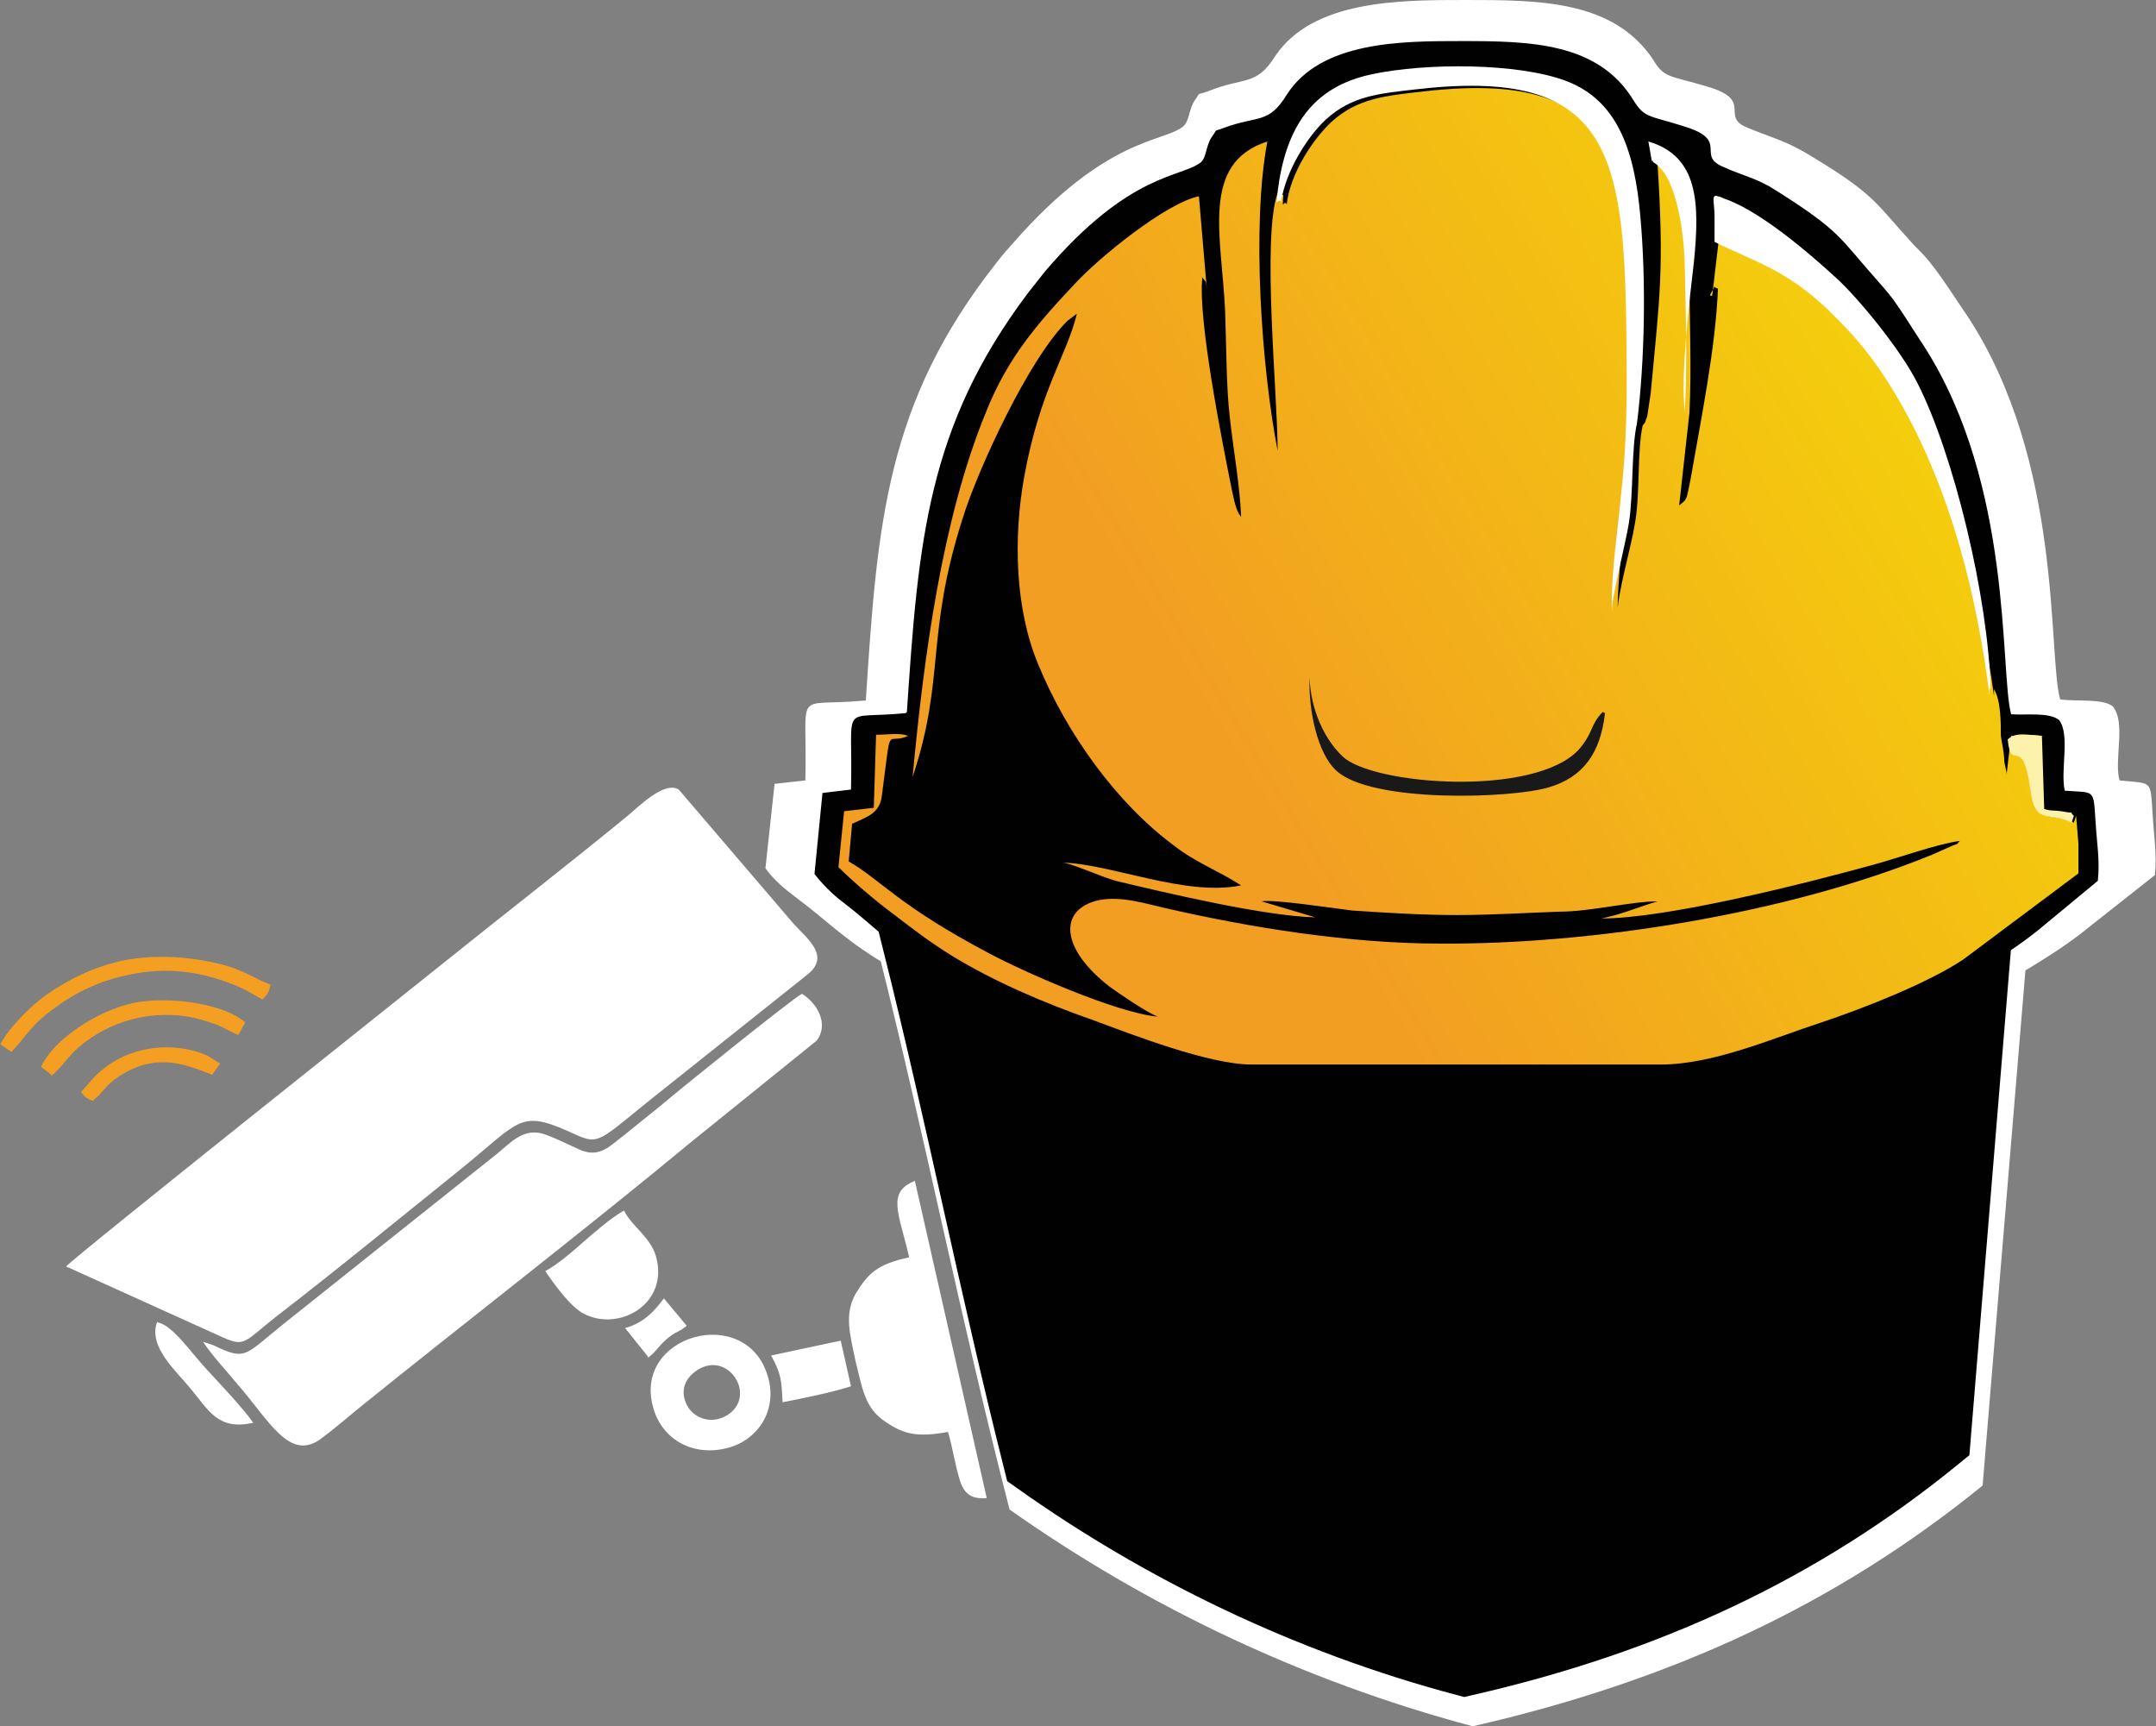 <?xml version="1.0" encoding="UTF-8"?>
<svg id="Capa_1" data-name="Capa 1" xmlns="http://www.w3.org/2000/svg" xmlns:xlink="http://www.w3.org/1999/xlink" viewBox="0 0 18.9 15.13">
  <rect x="0" y="0" width="18.9" height="15.13" fill="#808080" stroke="none"/>
  <defs>
    <style>
      .cls-1 {
        fill: #fdf2ab;
      }

      .cls-1, .cls-2, .cls-3, .cls-4, .cls-5 {
        fill-rule: evenodd;
      }

      .cls-6 {
        fill: url(#Degradado_sin_nombre_5);
      }

      .cls-2 {
        fill: #010101;
      }

      .cls-3 {
        fill: #fff;
      }

      .cls-7, .cls-8 {
        fill: none;
      }

      .cls-9 {
        clip-path: url(#clippath-1);
      }

      .cls-4 {
        fill: #1a1919;
      }

      .cls-10 {
        fill: url(#Degradado_sin_nombre_15);
      }

      .cls-8 {
        stroke: #010101;
        stroke-miterlimit: 22.93;
        stroke-width: .57px;
      }

      .cls-5 {
        fill: #f49f22;
      }

      .cls-11 {
        clip-path: url(#clippath);
      }
    </style>
    <linearGradient id="Degradado_sin_nombre_5" data-name="Degradado sin nombre 5" x1="55.15" y1="-693.06" x2="55.23" y2="-691.17" gradientTransform="translate(-42.19 -677.93) scale(1 -1)" gradientUnits="userSpaceOnUse">
      <stop offset="0" stop-color="#000"/>
      <stop offset="0" stop-color="#040404"/>
      <stop offset=".13" stop-color="#3e3e3e"/>
      <stop offset=".25" stop-color="#727272"/>
      <stop offset=".37" stop-color="#9d9d9d"/>
      <stop offset=".5" stop-color="silver"/>
      <stop offset=".62" stop-color="#dbdbdb"/>
      <stop offset=".74" stop-color="#efefef"/>
      <stop offset=".87" stop-color="#fbfbfb"/>
      <stop offset="1" stop-color="#fff"/>
    </linearGradient>
    <clipPath id="clippath">
      <path class="cls-7" d="M11.2,1.69c-.14.4,0,1.76,0,2.26-.14-.72-.23-1.97-.09-2.71-.59.19-.4.83-.37,1.49.01.28.01.67.04.92.03.28.09.61.1.88-.05-.06-.06-.15-.08-.23-.09-.45-.3-1.5-.26-1.87.03.05.03.01.04.11l-.07-.82c-.29.06-.88.54-1.09.77-.33.35-.59.65-.78,1.13-.38.93-.54,2.12-.64,3.19.29-.87.11-1.24.44-2.27.13-.42.58-1.4.92-1.73l.08-.06c-.09.37-.32.66-.46,1.42-.1.55-.08,1.17.12,1.65.25.61.69,1.22,1.19,1.59.19.15.39.22.59.35-.49.1-1.14-.19-1.57-.2.07,0,.33.12.47.16.46.11,1.31.31,1.75.32l-.47-.14c.1-.02.63.06.79.08.3.02.61.04.92.04s.61-.02.91-.03c.26,0,.62-.09.85-.09-.17.05-.3.11-.49.15.57,0,1.76-.3,2.38-.47.22-.06.55-.18.76-.21-.03.03,0,.02-.06.04l-.18.08c-1.27.52-2.99.79-4.32.78-.79,0-1.66-.14-2.4-.31-.18-.04-.39-.11-.59-.07-.35.08-.34.42.1.76.07.05.33.23.42.26-.36-.03-1.19-.4-1.47-.55-.8-.42-.96-.65-1.24-.81l.03-.33c.13-.06.24-.09.26-.24.09-.68.03-.44.23-.53-.06-.03-.19-.01-.28-.01l-.02.64-.26.03-.05.49c.12.12.33.3.48.41.17.13.31.24.52.37.36.22.8.41,1.23.56.35.13,1.02.39,1.39.39h3.59c.46,0,.98-.23,1.41-.37.39-.13.94-.35,1.24-.55l1.03-.77-.04-.49-.02.06c-.19-.1-.33.03-.36-.28-.06-.52-.16-.14-.2-.45.05-.04.05-.05.17-.04.03,0,.1.01.13.01h-.29l-.04.34v-.02s-.02-.09-.02-.1c0-.07-.02-.15-.03-.22,0-.12,0-.31-.06-.41v.06c-.12-.87-.34-1.74-.74-2.47-.22-.4-.39-.64-.69-.91-.37-.35-.63-.41-.99-.59-.01-.08,0-.14,0-.23,0-.12-.04-.22.05-.16l-.1.85s-.04.02,0-.04c.05-.08-.02-.04.05-.02-.02.52-.15,1.15-.24,1.67-.04.2-.03.17-.1.23l.09-.81c.02-.38,0-.85,0-1.23,0-.28-.07-.84-.28-.96.06.93.02,1.17-.06,2.02l-.03.2c-.03.07,0,.03-.04.08-.05.22-.02.61-.07.87-.03.19-.16.64-.15.78,0-.32.05-.69.08-1.02.04-.35.05-.67.05-1.05-.01-1.84-.04-2.71-1.82-2.51-.35.04-.59.06-.82.27-.16.15-.36.45-.39.72-.03-.05-.04.08-.03-.08l-.05-.02Z"/>
    </clipPath>
    <linearGradient id="Degradado_sin_nombre_15" data-name="Degradado sin nombre 15" x1="283.26" y1="-322.86" x2="292.15" y2="-317.47" gradientTransform="translate(-272.66 -316.57) scale(1 -1)" gradientUnits="userSpaceOnUse">
      <stop offset="0" stop-color="#f29e22"/>
      <stop offset=".59" stop-color="#f4ca0e"/>
      <stop offset="1" stop-color="#f6eb00"/>
    </linearGradient>
    <clipPath id="clippath-1">
      <rect class="cls-7" x="12.03" y="13.87" width="1.95" height=".57"/>
    </clipPath>
  </defs>
  <g id="mask-4">
    <rect class="cls-6" x="12.03" y="13.87" width="1.95" height=".57"/>
  </g>
  <path class="cls-3" d="M7.7,8.34c.42,1.67.72,3.22,1.15,4.89,1.19.84,2.56,1.5,4.06,1.9,1.75-.4,3.19-1.07,4.47-2.11l.38-4.57-10.06-.1h0Z"/>
  <path class="cls-3" d="M7.58,6.14c-.64.06-.5-.13-.52.7l-.27.03-.08.74c.07.1.18.19.26.25.31.23.44.39.86.63.54.31,2.3,1.05,2.91,1.04h4.04c.65,0,2.41-.68,2.95-1.01.22-.13.42-.26.59-.4l.57-.45c.02-.18-.01-.35-.02-.54-.02-.3,0-.26-.29-.29-.05-.18.06-.51-.06-.65-.09-.07-.32-.04-.46-.06-.11-.38.03-2.09-.82-3.37-.11-.16-.19-.29-.29-.42-.06-.08-.1-.12-.17-.19-.35-.38-.33-.44-.95-.81-.19-.11-.29-.13-.51-.22-.25-.1.06-.24-.35-.36-.33-.1-.38-.07-.48-.24C14.14,0,13.49,0,12.84,0,12.27,0,11.51,0,11.18.49c-.17.27-.27.18-.59.31-.11.04-.06,0-.11.07-.06.08-.05.19-.11.24-.18.14-.67.09-1.48,1.01-.08.09-.09.1-.16.19-.96,1.22-1.04,2.27-1.14,3.83"/>
  <path class="cls-3" d="M11.11,1.37c-.16.42,0,1.84,0,2.36-.15-.75-.25-2.05-.1-2.83-.63.2-.43.86-.4,1.56.01.29.01.7.05.96.04.29.1.63.11.92-.05-.07-.07-.15-.09-.24-.1-.47-.32-1.57-.28-1.95.04.05.03,0,.04.11l-.08-.86c-.32.06-.95.57-1.18.81-.35.36-.63.68-.84,1.18-.41.97-.58,2.22-.69,3.34.31-.91.12-1.3.48-2.37.15-.44.63-1.47.99-1.8l.08-.06c-.1.39-.35.69-.5,1.48-.11.57-.08,1.22.13,1.72.27.63.75,1.27,1.29,1.66.21.15.42.23.64.37-.53.1-1.23-.19-1.7-.21.08,0,.35.13.51.16.5.12,1.42.32,1.89.33l-.51-.15c.1-.02.68.07.85.08.33.02.66.04.99.04s.66-.02.99-.03c.28-.01.67-.1.92-.09-.18.05-.32.11-.53.15.61-.01,1.91-.32,2.57-.49.24-.06.59-.19.83-.22-.03.03-.01.02-.06.05l-.19.08c-1.37.54-3.23.82-4.67.81-.86,0-1.79-.14-2.6-.32-.2-.04-.43-.12-.64-.07-.38.08-.36.44.11.79.08.06.35.24.45.28-.39-.03-1.29-.42-1.6-.58-.87-.44-1.04-.68-1.34-.85l.03-.34c.15-.07.26-.09.28-.25.1-.71.04-.46.24-.56-.07-.04-.21-.01-.3-.01l-.03.67-.29.03-.05.51c.12.13.36.31.51.42.19.14.34.25.57.39.39.23.86.42,1.34.59.38.13,1.1.41,1.51.41h3.89c.49,0,1.06-.24,1.53-.39.42-.14,1.01-.37,1.34-.58l1.11-.8-.05-.52-.02.07c-.21-.11-.35.03-.39-.29-.07-.55-.18-.14-.21-.47.05-.04.06-.05.18-.05.03,0,.1.01.14.01h-.31l-.05.36v-.02l-.02-.1c-.01-.08-.02-.16-.03-.23-.01-.13-.01-.32-.06-.43v.07c-.13-.91-.37-1.82-.8-2.59-.24-.42-.42-.66-.74-.96-.4-.37-.68-.43-1.07-.62-.01-.09,0-.15,0-.24,0-.13-.05-.23.05-.17l-.11.89s-.04.02,0-.05c.06-.09-.02-.05.05-.02-.02.54-.16,1.21-.26,1.74-.04.21-.04.18-.1.24l.1-.85c.02-.39,0-.89,0-1.29,0-.29-.07-.87-.31-1,.07.97.02,1.22-.07,2.11l-.03.21c-.03.07,0,.04-.05.08-.05.23-.02.64-.07.91-.03.2-.18.66-.17.81,0-.33.05-.72.09-1.07.04-.36.06-.7.05-1.09-.01-1.92-.04-2.83-1.97-2.62-.38.04-.64.06-.88.28-.17.15-.38.47-.43.75-.04-.06-.05.08-.03-.09"/>
  <path class="cls-3" d="M11.11,1.37c-.02.17,0,.03.03.09.04-.28.25-.6.43-.75.25-.22.5-.24.88-.28,1.93-.21,1.96.7,1.97,2.62,0,.39-.01.73-.05,1.09-.04.34-.1.73-.09,1.07,0-.15.13-.62.17-.81.05-.27.02-.68.07-.91.07-.57.09-1.32.03-1.89-.06-.6-.21-1.07-.71-1.25-.45-.17-1.33-.16-1.84-.07-.57.11-.83.49-.9,1.08"/>
  <path class="cls-3" d="M17.87,5.92c-.02-.83-.35-2.14-.69-2.8-.16-.31-.57-.79-.78-.98-.25-.22-.75-.63-1.09-.73-.1-.06-.05.04-.05.17v.24c.39.18.67.25,1.07.62.32.29.51.54.74.96.43.77.67,1.67.8,2.59,0,0,0-.07,0-.07Z"/>
  <path class="cls-3" d="M14.19,6.12c-.12.11-.09.19-.23.34-.43.44-1.96.33-2.25.06-.17-.16-.31-.43-.32-.72-.02.31.08.69.25.85.33.3,1.66.26,2.02.15.33-.1.49-.32.53-.68"/>
  <path class="cls-3" d="M14.67,1.09c.24.13.3.71.31,1,.01.4.03.9,0,1.29-.04-.32.05-1.02.08-1.38.06-.53.04-.96-.43-1.09,0,0,.04.18.04.18Z"/>
  <path class="cls-3" d="M18.66,7.07c-.06-.05.05-.02-.11-.04-.07-.01-.1,0-.17-.02l-.02-.67s-.11-.01-.14-.01c-.12,0-.13,0-.18.05.04.33.15-.08.21.47.04.33.19.19.39.29,0,0,.02-.07.02-.07Z"/>
  <path class="cls-3" d="M17.3,8.42c-.02,1.34-.25,2.86-.38,4.14-1.15,1.21-2.45,1.67-3.94,2.06,2.52-.53,4.2-2.42,4.32-6.2"/>
  <path class="cls-3" d="M7.99,8.43c.19,1.38.71,3.07.93,4.18,1.15,1.21,2.66,1.84,4.1,2.05-2.75-.39-4.3-2.26-5.03-6.23"/>
  <path class="cls-2" d="M8.02,8.26c.39,1.56.67,3,1.06,4.55,1.1.78,2.37,1.4,3.76,1.77,1.62-.37,2.96-1,4.15-1.97l.35-4.26s-9.32-.09-9.32-.09Z"/>
  <path class="cls-8" d="M8.02,8.26c.39,1.56.67,3,1.06,4.55,1.1.78,2.37,1.4,3.76,1.77,1.62-.37,2.96-1,4.15-1.97l.35-4.26s-9.32-.09-9.32-.09Z"/>
  <path class="cls-2" d="M7.94,6.25c-.59.06-.46-.12-.48.67l-.25.03-.07.71c.07.09.16.18.24.24.29.22.4.37.8.6.5.3,2.12,1,2.69,1h3.73c.6,0,2.22-.65,2.72-.97.2-.13.39-.25.55-.38l.52-.43c.02-.18-.01-.34-.02-.52-.02-.29,0-.25-.27-.27-.04-.18.05-.49-.05-.62-.09-.07-.29-.04-.42-.05-.1-.37.02-2-.76-3.22-.1-.15-.17-.27-.27-.41-.06-.08-.09-.11-.15-.18-.33-.37-.31-.42-.88-.78-.17-.11-.27-.12-.47-.21-.23-.1.06-.23-.33-.35-.31-.1-.35-.07-.45-.23-.31-.51-.91-.52-1.51-.52-.52,0-1.23,0-1.53.47-.16.26-.25.18-.55.29-.1.04-.05,0-.1.07-.06.08-.05.18-.1.23-.17.14-.62.08-1.37.96-.07.09-.08.1-.15.19-.88,1.17-.96,2.17-1.06,3.67"/>
  <g class="cls-11">
    <rect class="cls-10" x="7.32" y=".6" width="10.9" height="8.74"/>
  </g>
  <path class="cls-3" d="M11.2,1.69c-.02.16,0,.03.03.08.04-.27.23-.57.39-.72.23-.21.46-.23.82-.27,1.79-.2,1.81.67,1.82,2.51,0,.38-.01.7-.05,1.05-.03.33-.09.7-.08,1.02,0-.14.12-.59.15-.78.04-.26.02-.65.07-.87.07-.55.08-1.26.03-1.81-.05-.58-.2-1.02-.65-1.19-.42-.16-1.23-.16-1.7-.06-.53.11-.76.47-.83,1.03"/>
  <path class="cls-3" d="M17.45,6.04c-.02-.8-.32-2.05-.64-2.68-.15-.3-.53-.76-.72-.93-.23-.21-.69-.61-1.01-.7-.09-.05-.05.04-.05.16v.23c.36.18.62.24.99.59.29.28.47.51.69.91.4.74.62,1.6.73,2.47v-.06h0Z"/>
  <path class="cls-4" d="M14.05,6.24c-.11.11-.08.18-.21.33-.39.42-1.81.31-2.07.06-.16-.15-.28-.41-.29-.69-.01.29.07.66.23.81.3.29,1.54.25,1.87.15.3-.09.45-.3.49-.65"/>
  <path class="cls-3" d="M14.49,1.42c.22.12.28.68.28.96.01.38.02.86,0,1.23-.04-.31.04-.98.08-1.32.05-.51.04-.92-.4-1.05l.03.17h.01Z"/>
  <path class="cls-1" d="M18.18,7.15c-.06-.05.05-.01-.11-.04-.07-.01-.09,0-.15-.02l-.02-.64s-.1-.01-.13-.01c-.11,0-.12,0-.17.04.03.31.13-.07.2.45.04.31.17.18.36.28,0,0,.02-.06.02-.06Z"/>
  <g class="cls-9">
    <g>
      <polygon class="cls-5" points="12.9 14.42 13.9 13.89 12.1 13.89 12.9 14.42"/>
      <polygon class="cls-8" points="12.9 14.42 13.9 13.89 12.1 13.89 12.9 14.42"/>
    </g>
  </g>
  <path class="cls-3" d="M.58,11.1l1.37.62c.2.09.19.04.47-.18.52-.4,1.13-.9,1.64-1.31.49-.4.5-.5.91-.32.31.14.22.13.88-.39l1.23-.98c.2-.16,0-.31-.12-.44l-1.01-1.18c-.13-.08-.36.16-.46.24-.55.45-1.08.86-1.64,1.31-.16.13-3.23,2.57-3.27,2.63"/>
  <path class="cls-3" d="M1.78,11.76c.07.11.21.26.3.37.28.32.45.67.72.49.11-.08.25-.2.36-.29.93-.75,1.98-1.56,2.91-2.33l1.09-.88c.11-.15,0-.33-.13-.41-.08.04-1.1.86-1.25.99-.11.09-.2.16-.31.25-.12.09-.21.2-.38.13-.09-.04-.29-.14-.36-.15-.16-.03-.27.1-.37.18l-1.87,1.49c-.35.28-.33.33-.62.19,0,0-.09-.03-.09-.03Z"/>
  <path class="cls-3" d="M7.97,11.02c-.28.06-.36.14-.47.32-.1.18-.05.35,0,.59.06.24.08.41.26.53.16.11.28.14.55.09.04.13.06.28.1.41.04.14.11.18.24.17l-.63-2.78c-.25.1-.14.28-.05.67"/>
  <path class="cls-3" d="M5.73,12.35c.08.27.35.42.65.34.27-.07.44-.34.35-.63-.19-.64-1.2-.36-1,.29M6.11,12.01c.27-.18.53.22.27.39-.14.09-.29.03-.35-.07-.07-.12-.04-.24.08-.32Z"/>
  <path class="cls-3" d="M4.78,11.14c.08.12.22.31.33.37.31.17.76-.08.64-.5-.05-.17-.21-.26-.28-.4-.11.06-.27.2-.35.27-.09.08-.24.21-.34.26"/>
  <path class="cls-5" d="M0,9.15l.1.07c.15-.16.17-.24.4-.4.16-.12.37-.22.6-.27.35-.08.64-.04.95.08.1.04.16.08.25.13.04-.04.06-.06.07-.13-.22-.09-.25-.15-.58-.21-.22-.04-.47-.05-.72,0-.26.06-.46.16-.65.29-.16.11-.36.32-.42.45"/>
  <path class="cls-5" d="M.45,9.43c.11-.09.15-.19.3-.3.27-.2.61-.28.95-.21.08.02.14.04.2.06.07.03.13.07.19.09l.06-.11c-.2-.17-.68-.23-.98-.17-.32.07-.7.32-.81.56l.09.07h0Z"/>
  <path class="cls-3" d="M6.76,11.88c.09.17.09.21.1.41.2-.04.41-.08.6-.14l-.09-.4s-.61.13-.61.13Z"/>
  <path class="cls-3" d="M1.38,11.58c-.09.22.17.44.29.59.16.19.24.37.55.3-.09-.13-.3-.35-.41-.47-.14-.15-.3-.39-.43-.41"/>
  <path class="cls-5" d="M.82,9.64c.07-.05.11-.13.2-.19.33-.23.59-.13.84-.03l.07-.1c-.06-.03-.07-.05-.14-.08-.28-.11-.62-.07-.86.11-.11.08-.15.15-.22.22.04.05.05.06.11.08"/>
  <path class="cls-3" d="M5.68,11.9c.07-.05.09-.1.16-.16.07-.06.09-.06.14-.09l.04-.03-.2-.24c-.07.09-.16.21-.34.26l.2.25h0Z"/>
</svg>
